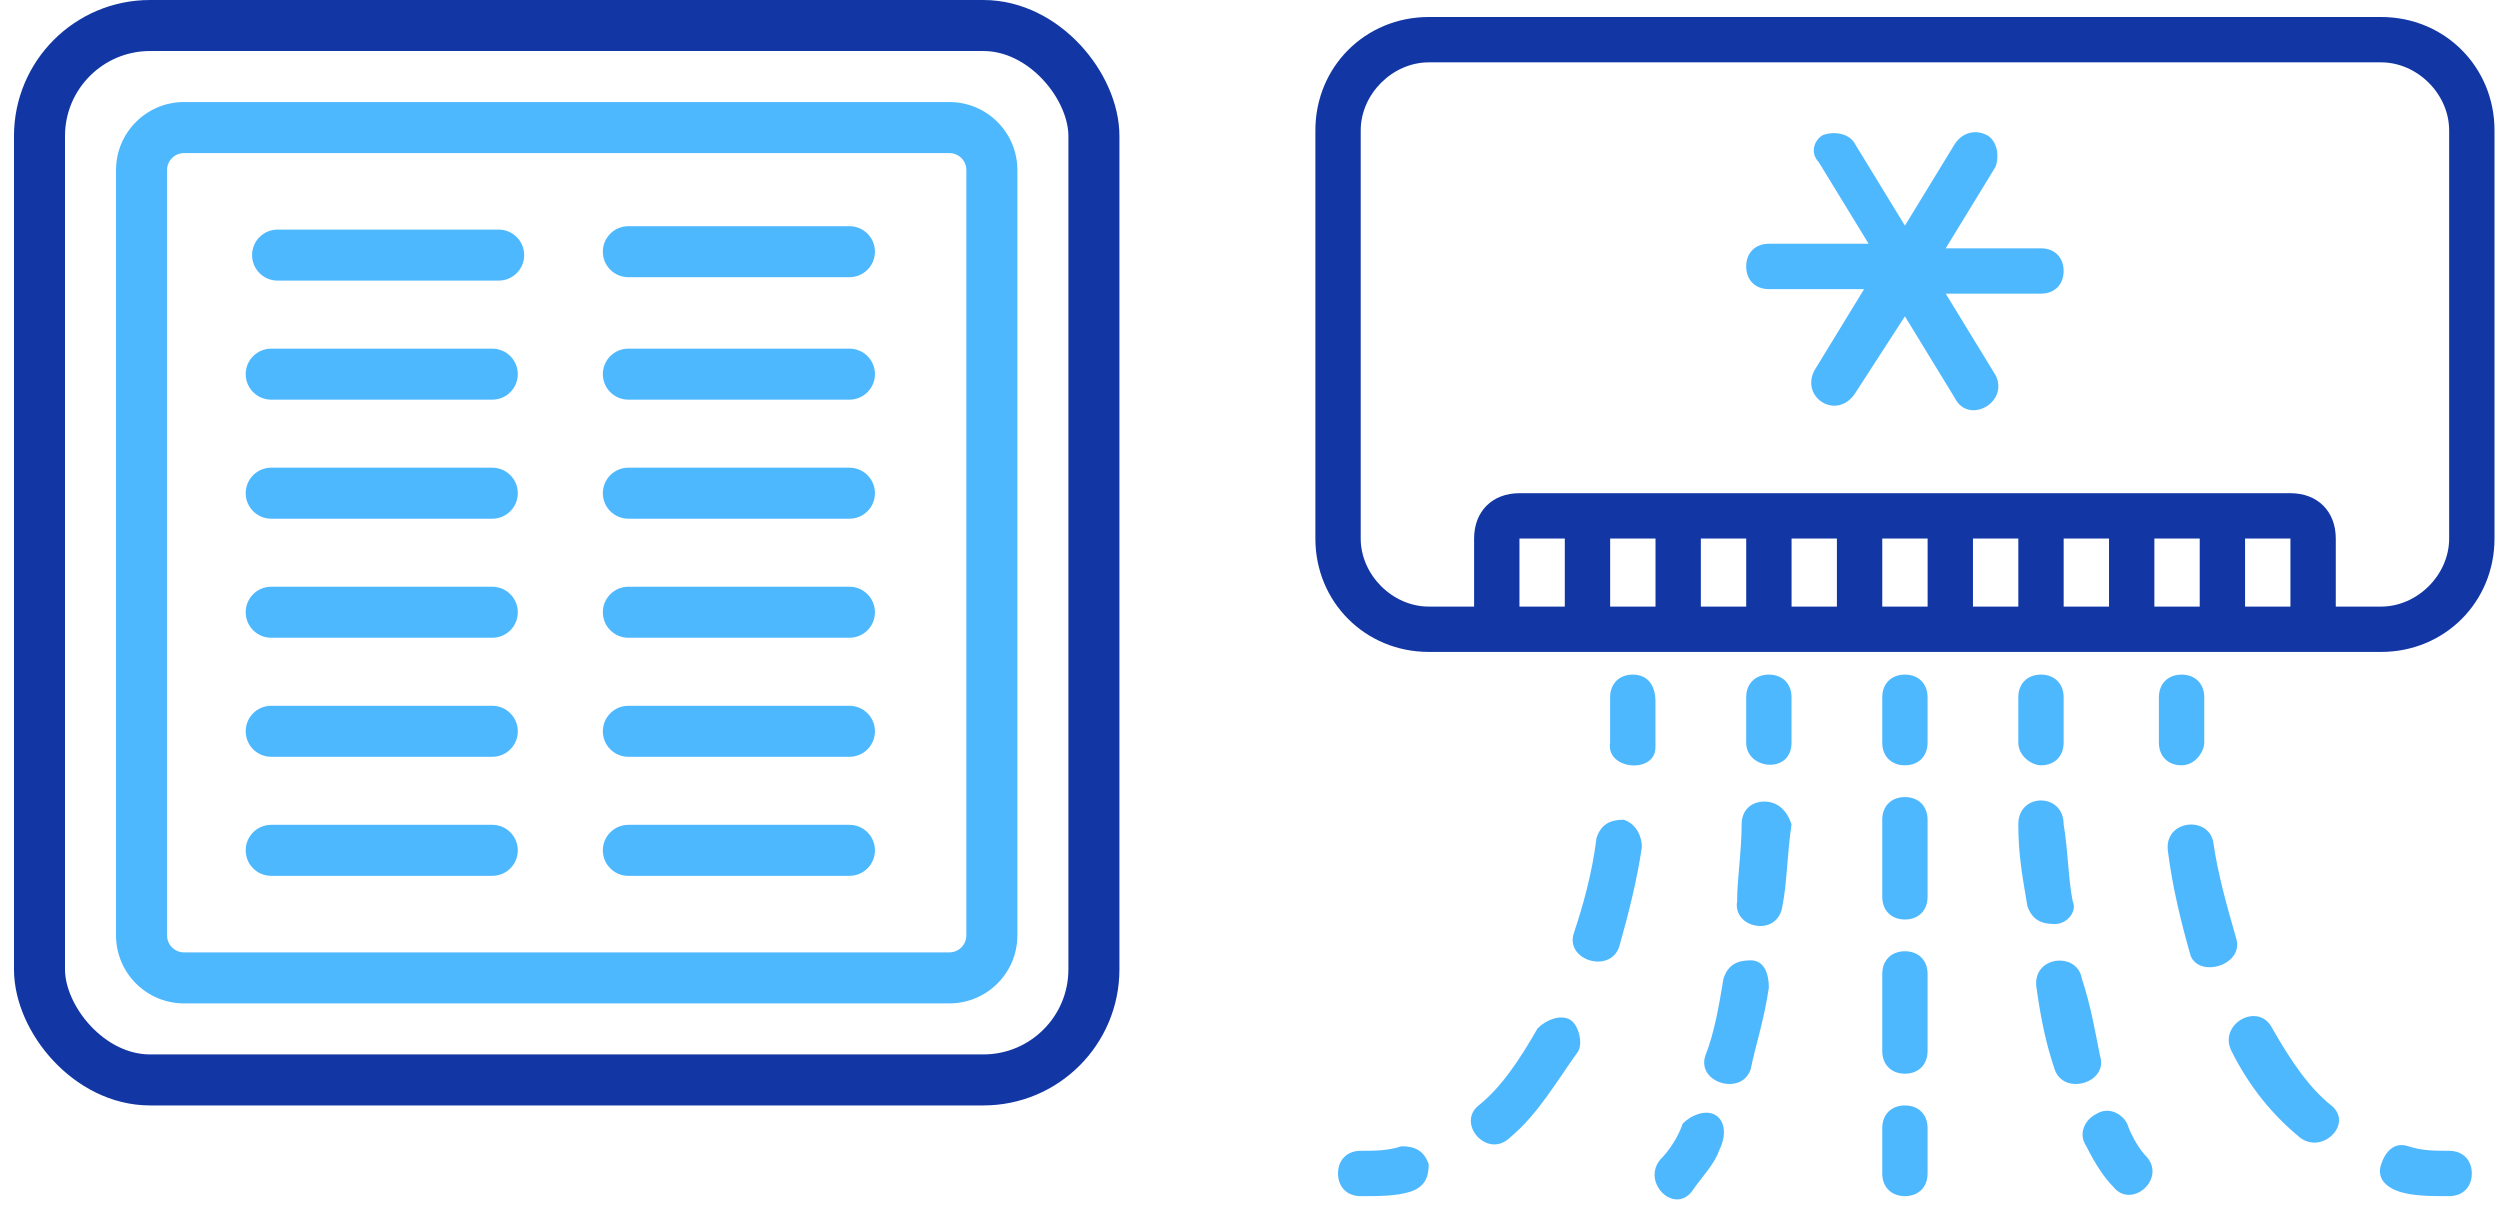 <svg width="147" height="71" viewBox="0 0 147 71" fill="none" xmlns="http://www.w3.org/2000/svg">
<path d="M140.01 1H84.01C80.277 1 77.344 3.933 77.344 7.667V31.667C77.344 35.4 80.277 38.333 84.01 38.333H140.01C143.744 38.333 146.677 35.4 146.677 31.667V7.667C146.677 3.933 143.744 1 140.01 1ZM134.677 35.667H132.01V31.667H134.677V35.667ZM129.344 35.667H126.677V31.667H129.344V35.667ZM124.01 35.667H121.344V31.667H124.01V35.667ZM118.677 35.667H116.01V31.667H118.677V35.667ZM113.344 35.667H110.677V31.667H113.344V35.667ZM108.01 35.667H105.344V31.667H108.01V35.667ZM102.677 35.667H100.01V31.667H102.677V35.667ZM97.344 35.667H94.677V31.667H97.344V35.667ZM92.01 35.667H89.344V31.667H92.01V35.667ZM144.01 31.667C144.01 33.8 142.144 35.667 140.01 35.667H137.344V31.667C137.344 30.067 136.277 29 134.677 29H89.344C87.744 29 86.677 30.067 86.677 31.667V35.667H84.01C81.877 35.667 80.01 33.8 80.01 31.667V7.667C80.01 5.533 81.877 3.667 84.01 3.667H140.01C142.144 3.667 144.01 5.533 144.01 7.667V31.667Z" fill="#1237A5"/>
<path d="M114.409 17.267H120.009C120.809 17.267 121.342 16.733 121.342 15.933C121.342 15.133 120.809 14.6 120.009 14.6H114.409L117.342 9.8C117.609 9 117.342 8.2 116.809 7.933C116.276 7.667 115.476 7.667 114.942 8.467L112.009 13.267L109.076 8.467C108.809 7.933 108.009 7.667 107.209 7.933C106.676 8.2 106.409 9 106.942 9.533L109.876 14.333H104.009C103.209 14.333 102.676 14.867 102.676 15.667C102.676 16.467 103.209 17 104.009 17H109.609L106.676 21.8C105.876 23.4 108.009 24.733 109.076 23.133L112.009 18.6L114.942 23.4C115.742 25 118.142 23.667 117.342 22.067L114.409 17.267Z" fill="#4EB8FF"/>
<path d="M128.277 45C129.077 45 129.61 44.2 129.61 43.667C129.61 42.067 129.61 41.267 129.61 41C129.61 40.2 129.077 39.667 128.277 39.667C127.477 39.667 126.943 40.2 126.943 41V43.667C126.943 44.467 127.477 45 128.277 45Z" fill="#4EB8FF"/>
<path d="M131.476 55.133C130.942 53.267 130.409 51.4 130.142 49.533C129.876 47.934 127.209 48.2 127.476 50.067C127.742 52.2 128.276 54.334 128.809 56.2C129.342 57.533 132.009 56.733 131.476 55.133Z" fill="#4EB8FF"/>
<path d="M133.61 60.467C132.81 58.867 130.41 60.2 131.21 61.8C132.277 63.934 133.61 65.534 135.21 66.867C136.543 67.934 138.41 66.067 137.077 65C135.743 63.934 134.677 62.334 133.61 60.467Z" fill="#4EB8FF"/>
<path d="M144.009 67.667C143.209 67.667 142.409 67.667 141.609 67.4C140.809 67.133 140.275 67.667 140.009 68.467C139.742 69.267 140.275 69.8 141.075 70.067C141.875 70.333 142.942 70.333 144.009 70.333C144.809 70.333 145.342 69.8 145.342 69C145.342 68.2 144.809 67.667 144.009 67.667Z" fill="#4EB8FF"/>
<path d="M120.009 45C120.809 45 121.342 44.467 121.342 43.667C121.342 42.067 121.342 41 121.342 41C121.342 40.2 120.809 39.667 120.009 39.667C119.209 39.667 118.676 40.2 118.676 41V43.667C118.676 44.467 119.476 45 120.009 45Z" fill="#4EB8FF"/>
<path d="M123.477 62.067C123.21 60.733 122.943 59.133 122.41 57.533C122.143 55.934 119.477 56.2 119.743 58.067C120.01 59.934 120.277 61.267 120.81 62.867C121.343 64.467 124.01 63.667 123.477 62.067Z" fill="#4EB8FF"/>
<path d="M120.809 54.334C121.609 54.334 122.142 53.534 121.876 53C121.609 51.667 121.609 50.067 121.342 48.467C121.342 46.6 118.676 46.6 118.676 48.467C118.676 50.334 118.942 51.667 119.209 53.267C119.476 54.067 120.009 54.334 120.809 54.334Z" fill="#4EB8FF"/>
<path d="M125.076 66.067C124.809 65.533 124.009 65 123.209 65.533C122.676 65.8 122.143 66.6 122.676 67.4C123.209 68.467 123.743 69.267 124.276 69.8C125.343 71.133 127.476 69.267 126.143 67.933C125.876 67.667 125.343 66.867 125.076 66.067Z" fill="#4EB8FF"/>
<path d="M96.009 39.667C95.209 39.667 94.675 40.2 94.675 41V43.667C94.409 45.267 97.342 45.534 97.342 43.934C97.342 42.334 97.342 41.267 97.342 41.267C97.342 40.2 96.809 39.667 96.009 39.667Z" fill="#4EB8FF"/>
<path d="M95.476 48.2C94.676 48.2 94.143 48.467 93.876 49.267C93.609 51.4 93.076 53.267 92.543 54.867C92.01 56.467 94.676 57.267 95.21 55.667C95.743 53.8 96.276 51.667 96.543 49.8C96.543 49.267 96.276 48.467 95.476 48.2Z" fill="#4EB8FF"/>
<path d="M92.276 59.933C91.743 59.667 90.943 59.933 90.41 60.467C89.343 62.333 88.276 63.933 86.943 65C85.61 66.067 87.476 68.2 88.81 66.867C90.41 65.533 91.476 63.667 92.81 61.8C93.076 61.267 92.81 60.2 92.276 59.933Z" fill="#4EB8FF"/>
<path d="M82.409 67.4C81.609 67.667 80.809 67.667 80.009 67.667C79.209 67.667 78.676 68.2 78.676 69C78.676 69.8 79.209 70.333 80.009 70.333C81.076 70.333 82.142 70.333 82.942 70.067C83.742 69.8 84.009 69.267 84.009 68.467C83.742 67.667 83.209 67.4 82.409 67.4Z" fill="#4EB8FF"/>
<path d="M104.009 39.667C103.209 39.667 102.676 40.2 102.676 41V43.667C102.676 45.267 105.342 45.534 105.342 43.667C105.342 42.067 105.342 41 105.342 41C105.342 40.2 104.809 39.667 104.009 39.667Z" fill="#4EB8FF"/>
<path d="M103.742 47.133C102.942 47.133 102.408 47.667 102.408 48.467C102.408 50.067 102.142 51.667 102.142 53C101.875 54.6 104.542 55.133 104.808 53.267C105.075 51.933 105.075 50.333 105.342 48.467C105.075 47.667 104.542 47.133 103.742 47.133Z" fill="#4EB8FF"/>
<path d="M102.942 56.467C102.142 56.467 101.609 56.733 101.342 57.533C101.075 59.133 100.809 60.733 100.275 62.067C99.742 63.667 102.409 64.467 102.942 62.867C103.209 61.533 103.742 59.934 104.009 58.067C104.009 57.267 103.742 56.467 102.942 56.467Z" fill="#4EB8FF"/>
<path d="M100.81 65.533C100.276 65.267 99.476 65.533 98.943 66.067C98.676 66.867 98.143 67.667 97.609 68.2C96.543 69.533 98.409 71.4 99.476 70.067C100.01 69.267 100.81 68.467 101.076 67.667C101.61 66.6 101.343 65.8 100.81 65.533Z" fill="#4EB8FF"/>
<path d="M112.009 39.667C111.209 39.667 110.676 40.2 110.676 41V43.667C110.676 44.467 111.209 45 112.009 45C112.809 45 113.342 44.467 113.342 43.667V41C113.342 40.2 112.809 39.667 112.009 39.667Z" fill="#4EB8FF"/>
<path d="M112.009 46.867C111.209 46.867 110.676 47.4 110.676 48.2V52.733C110.676 53.533 111.209 54.067 112.009 54.067C112.809 54.067 113.342 53.533 113.342 52.733V48.2C113.342 47.4 112.809 46.867 112.009 46.867Z" fill="#4EB8FF"/>
<path d="M112.009 55.934C111.209 55.934 110.676 56.467 110.676 57.267V61.8C110.676 62.6 111.209 63.134 112.009 63.134C112.809 63.134 113.342 62.6 113.342 61.8V57.267C113.342 56.467 112.809 55.934 112.009 55.934Z" fill="#4EB8FF"/>
<path d="M112.009 65C111.209 65 110.676 65.533 110.676 66.333V69C110.676 69.8 111.209 70.333 112.009 70.333C112.809 70.333 113.342 69.8 113.342 69V66.333C113.342 65.533 112.809 65 112.009 65Z" fill="#4EB8FF"/>
<rect x="2.322" y="1.5" width="62" height="62" rx="6.5" stroke="#1237A5" stroke-width="3"/>
<path fill-rule="evenodd" clip-rule="evenodd" d="M55.822 9H10.822C10.27 9 9.822 9.448 9.822 10V55C9.822 55.552 10.27 56 10.822 56H55.822C56.374 56 56.822 55.552 56.822 55V10C56.822 9.448 56.374 9 55.822 9ZM10.822 6C8.613 6 6.822 7.791 6.822 10V55C6.822 57.209 8.613 59 10.822 59H55.822C58.031 59 59.822 57.209 59.822 55V10C59.822 7.791 58.031 6 55.822 6H10.822ZM35.447 14.8C35.447 15.628 36.119 16.3 36.947 16.3L49.947 16.3C50.776 16.3 51.447 15.628 51.447 14.8C51.447 13.971 50.776 13.3 49.947 13.3H36.947C36.119 13.3 35.447 13.971 35.447 14.8ZM51.447 22C51.447 22.828 50.776 23.5 49.947 23.5H36.947C36.119 23.5 35.447 22.828 35.447 22C35.447 21.172 36.119 20.5 36.947 20.5L49.947 20.5C50.776 20.5 51.447 21.172 51.447 22ZM35.447 29C35.447 29.828 36.119 30.5 36.947 30.5H49.947C50.776 30.5 51.447 29.828 51.447 29C51.447 28.172 50.776 27.5 49.947 27.5H36.947C36.119 27.5 35.447 28.172 35.447 29ZM51.447 36C51.447 36.828 50.776 37.5 49.947 37.5L36.947 37.5C36.119 37.5 35.447 36.828 35.447 36C35.447 35.172 36.119 34.5 36.947 34.5L49.947 34.5C50.776 34.5 51.447 35.172 51.447 36ZM35.447 43C35.447 43.828 36.119 44.5 36.947 44.5H49.947C50.776 44.5 51.447 43.828 51.447 43C51.447 42.172 50.776 41.5 49.947 41.5H36.947C36.119 41.5 35.447 42.172 35.447 43ZM35.447 50C35.447 50.828 36.119 51.5 36.947 51.5H49.947C50.776 51.5 51.447 50.828 51.447 50C51.447 49.172 50.776 48.5 49.947 48.5H36.947C36.119 48.5 35.447 49.172 35.447 50ZM16.322 16.5C15.494 16.5 14.822 15.828 14.822 15C14.822 14.172 15.494 13.5 16.322 13.5H29.322C30.151 13.5 30.822 14.172 30.822 15C30.822 15.828 30.151 16.5 29.322 16.5L16.322 16.5ZM28.947 23.5C29.776 23.5 30.447 22.828 30.447 22C30.447 21.172 29.776 20.5 28.947 20.5L15.947 20.5C15.119 20.5 14.447 21.172 14.447 22C14.447 22.828 15.119 23.5 15.947 23.5H28.947ZM15.947 30.5C15.119 30.5 14.447 29.828 14.447 29C14.447 28.172 15.119 27.5 15.947 27.5H28.947C29.776 27.5 30.447 28.172 30.447 29C30.447 29.828 29.776 30.5 28.947 30.5H15.947ZM28.947 37.5C29.776 37.5 30.447 36.828 30.447 36C30.447 35.172 29.776 34.5 28.947 34.5L15.947 34.5C15.119 34.5 14.447 35.172 14.447 36C14.447 36.828 15.119 37.5 15.947 37.5L28.947 37.5ZM15.947 44.5C15.119 44.5 14.447 43.828 14.447 43C14.447 42.172 15.119 41.5 15.947 41.5H28.947C29.776 41.5 30.447 42.172 30.447 43C30.447 43.828 29.776 44.5 28.947 44.5H15.947ZM15.947 51.5C15.119 51.5 14.447 50.828 14.447 50C14.447 49.172 15.119 48.5 15.947 48.5H28.947C29.776 48.5 30.447 49.172 30.447 50C30.447 50.828 29.776 51.5 28.947 51.5H15.947Z" fill="#4EB8FF"/>
</svg>
